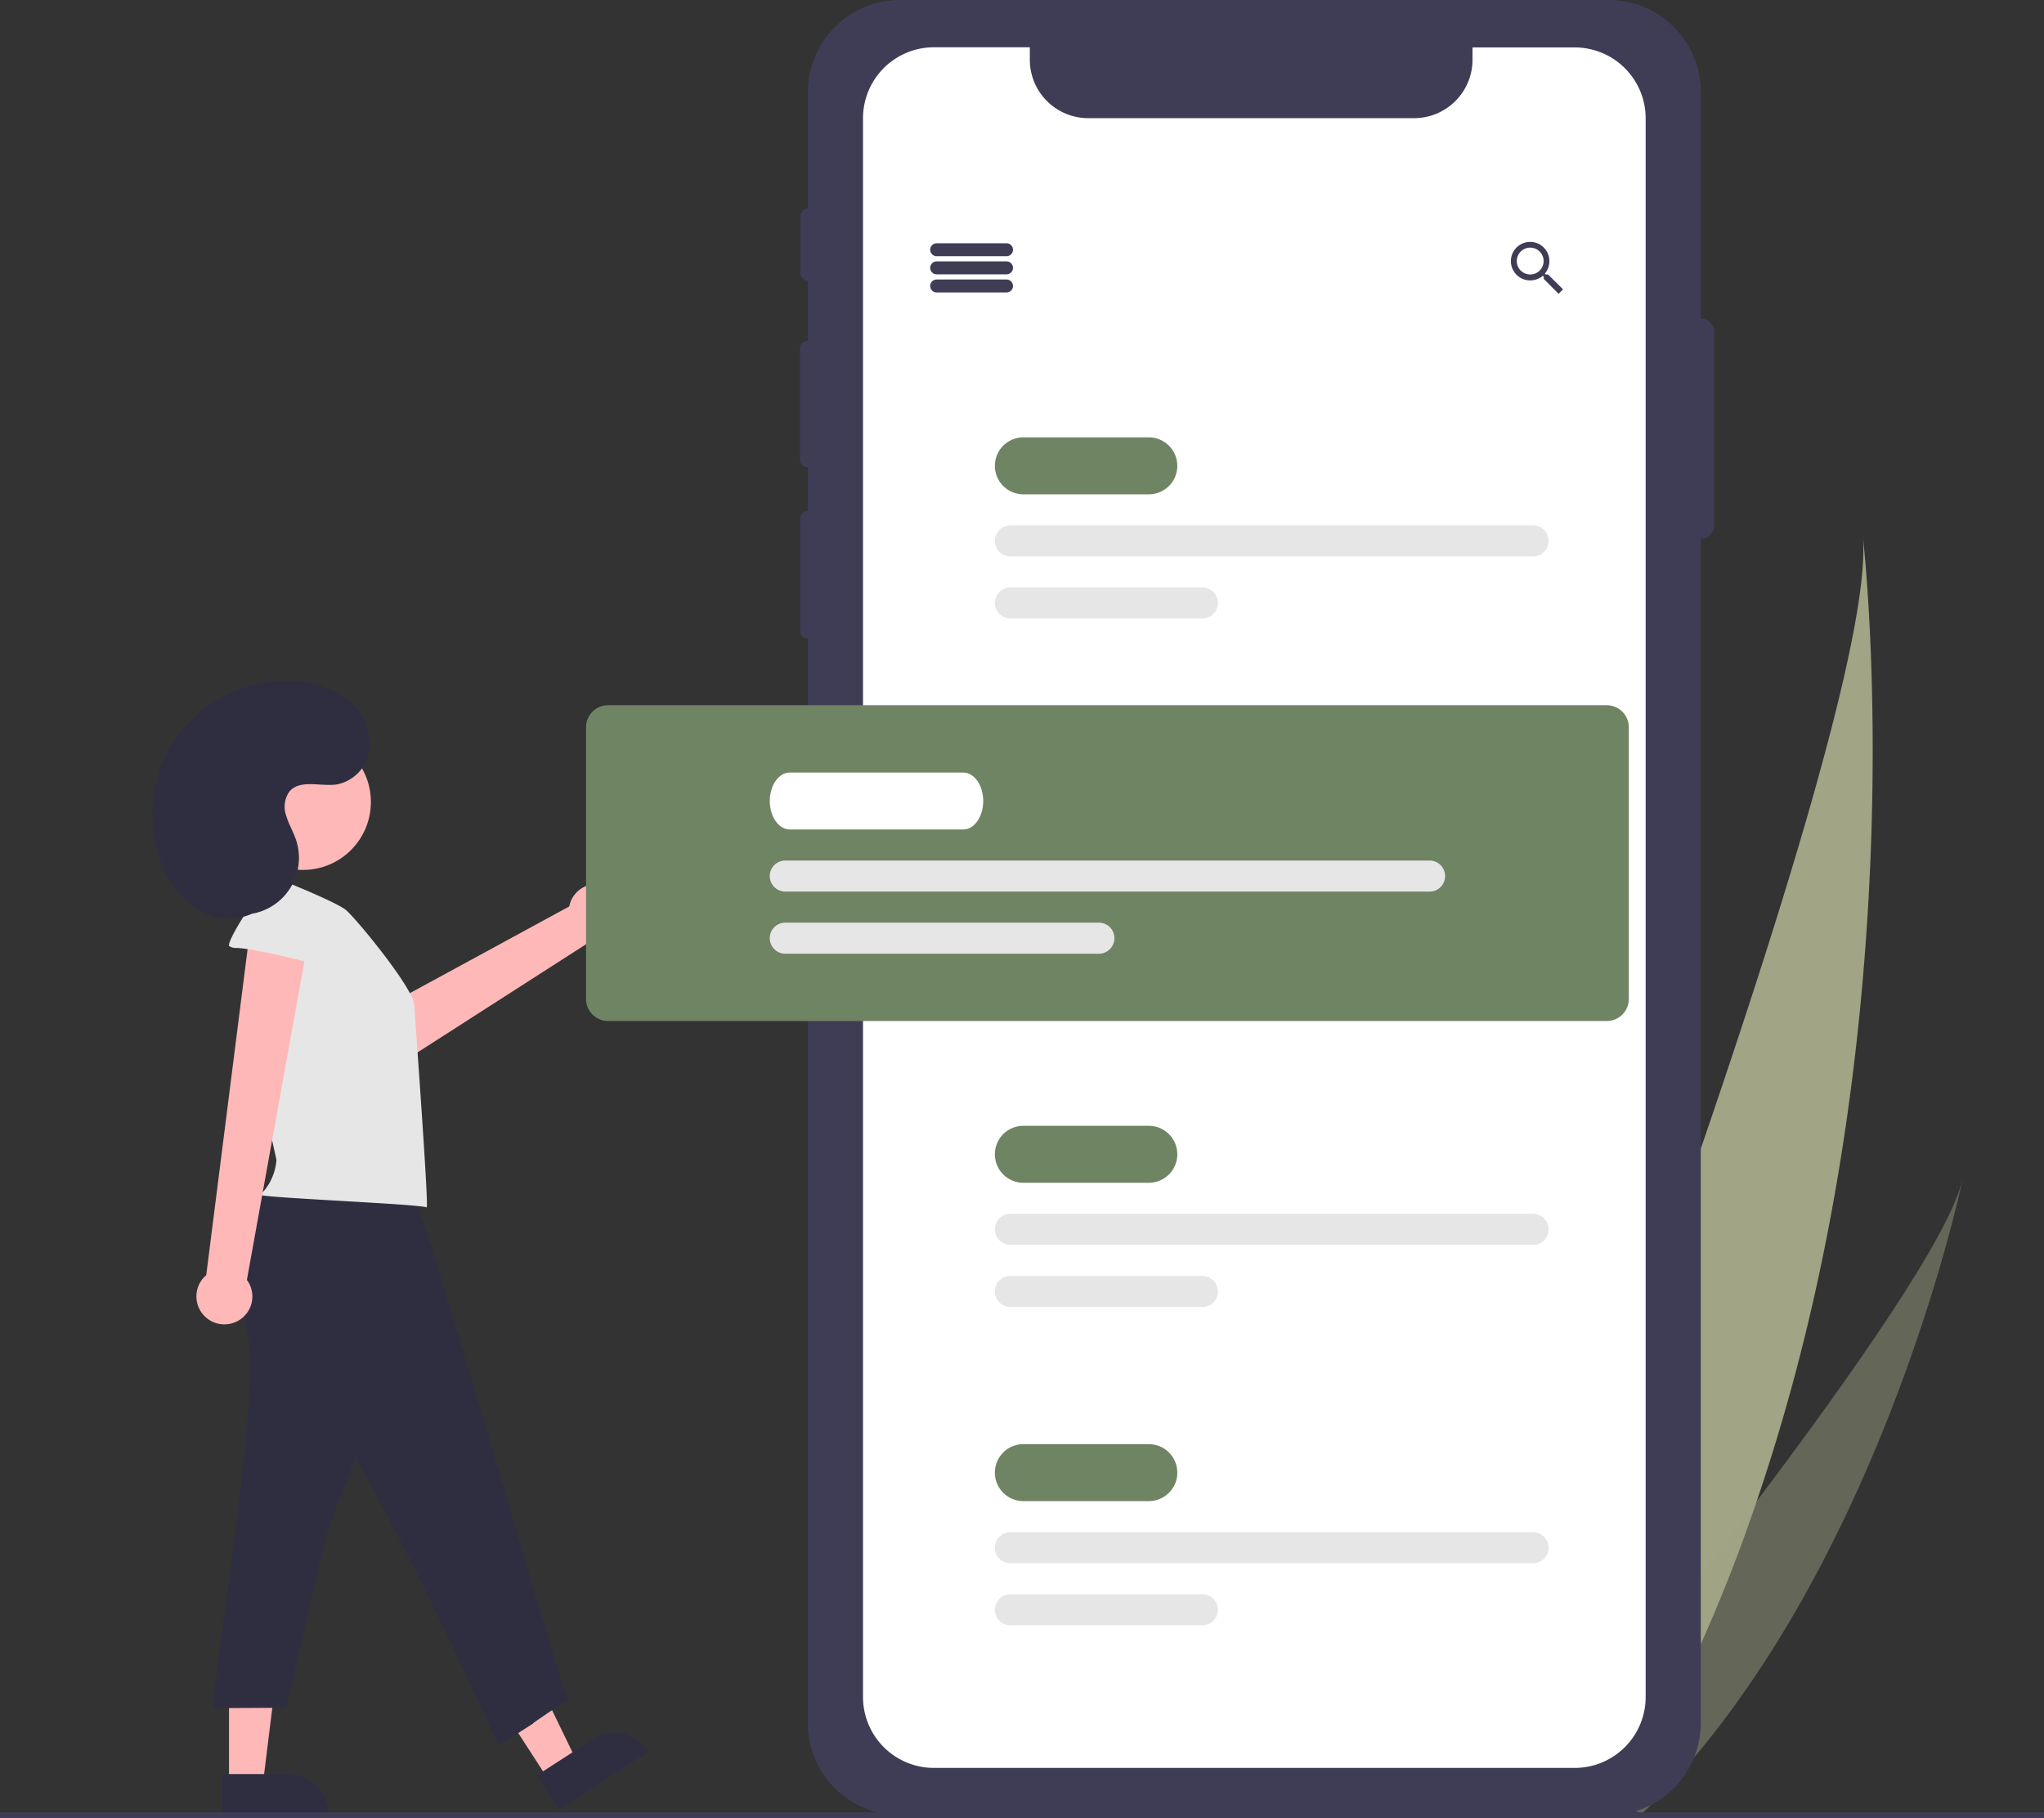 <svg xmlns="http://www.w3.org/2000/svg" width="361" height="321" viewBox="0 0 361 321">
  <rect x="0" y="0" width="361" height="321" fill="#333333" stroke="none"/>
  <g id="unternehmenseite_keine_stellenangebote" transform="translate(0 0)">
    <path id="Pfad_1927" data-name="Pfad 1927" d="M825.126,476.695a281.754,281.754,0,0,1-23.961,52.589c-.223.382-.448.756-.675,1.136l-24.845-7.86c.143-.36.3-.762.468-1.2,10.021-25.916,70.482-183.815,67.768-214.948C844.172,308.958,853.63,393.292,825.126,476.695Z" transform="translate(-514.869 -211.629)" fill="#a1a485"/>
    <path id="Pfad_1928" data-name="Pfad 1928" d="M818.6,665.73c-.338.345-.684.688-1.033,1.023l-18.639-5.9c.252-.3.545-.664.883-1.07,5.52-6.741,21.931-26.925,37.957-48.161,17.222-22.822,34-46.856,36.352-56.732C873.652,557.139,858.945,625.5,818.6,665.73Z" transform="translate(-527.515 -346.559)" fill="#a1a485" opacity="0.45"/>
    <path id="Pfad_1929" data-name="Pfad 1929" d="M673.3,155.265l-.021,0V115.313A16.31,16.31,0,0,0,656.967,99H531.881a16.31,16.31,0,0,0-16.31,16.31V135.8a1.322,1.322,0,0,0-1.293,1.32v10.145a1.321,1.321,0,0,0,1.293,1.32v10.628H515.5a1.323,1.323,0,0,0-1.323,1.323V180.15a1.323,1.323,0,0,0,1.323,1.323h.066v7.792h-.021a1.323,1.323,0,0,0-1.323,1.323V210.4a1.323,1.323,0,0,0,1.323,1.323h.021V403.209a16.31,16.31,0,0,0,16.31,16.31H656.966a16.31,16.31,0,0,0,16.31-16.31V194.116l.021,0a2.356,2.356,0,0,0,2.356-2.356V157.621a2.356,2.356,0,0,0-2.356-2.356Z" transform="translate(-372.891 -99.004)" fill="#3f3d56"/>
    <path id="Pfad_1930" data-name="Pfad 1930" d="M676.76,129.8V408.56a12.526,12.526,0,0,1-12.526,12.521H551.058a12.526,12.526,0,0,1-12.526-12.521V129.8a12.526,12.526,0,0,1,12.526-12.526h16.936v2.2a10.319,10.319,0,0,0,10.314,10.314h57.58a10.314,10.314,0,0,0,10.291-10.314V117.3h18.055a12.526,12.526,0,0,1,12.526,12.5Z" transform="translate(-386.113 -108.925)" fill="#fff"/>
    <path id="Pfad_1931" data-name="Pfad 1931" d="M383.656,440.892a4.909,4.909,0,0,0-6.591,3.637l-40.331,21.93,7.091,7.981L381.28,450.4a4.936,4.936,0,0,0,2.376-9.511Z" transform="translate(-276.534 -284.475)" fill="#ffb8b8"/>
    <path id="Pfad_1932" data-name="Pfad 1932" d="M197,658.817l5.025-3.251-10.146-20.931-7.417,4.8Z" transform="translate(-100.168 -344.617)" fill="#ffb8b8"/>
    <path id="Pfad_1933" data-name="Pfad 1933" d="M0,0H18.811V7.268H7a7,7,0,0,1-7-7V0Z" transform="translate(114.573 309.345) rotate(147.104)" fill="#2f2e41"/>
    <path id="Pfad_1934" data-name="Pfad 1934" d="M88.511,661.774H94.5l2.848-23.086H88.511Z" transform="translate(-48.063 -346.818)" fill="#ffb8b8"/>
    <path id="Pfad_1935" data-name="Pfad 1935" d="M0,0H18.811V7.268H7a7,7,0,0,1-7-7V0Z" transform="translate(57.976 320.513) rotate(180)" fill="#2f2e41"/>
    <path id="Pfad_1936" data-name="Pfad 1936" d="M577.981,195.281H565.642a1.142,1.142,0,0,1,0-2.285h12.339a1.142,1.142,0,0,1,0,2.285Z" transform="translate(-400.214 -150.043)" fill="#3f3d56"/>
    <path id="Pfad_1937" data-name="Pfad 1937" d="M577.981,202.281H565.642a1.142,1.142,0,0,1,0-2.285h12.339a1.142,1.142,0,0,1,0,2.285Z" transform="translate(-400.214 -153.844)" fill="#3f3d56"/>
    <path id="Pfad_1938" data-name="Pfad 1938" d="M577.981,209.281H565.642a1.142,1.142,0,0,1,0-2.285h12.339a1.142,1.142,0,0,1,0,2.285Z" transform="translate(-400.214 -157.645)" fill="#3f3d56"/>
    <path id="Pfad_1939" data-name="Pfad 1939" d="M795.494,198.215h-.416l-.16-.133a3.478,3.478,0,0,0,.813-2.235,3.4,3.4,0,1,0-3.382,3.418,3.533,3.533,0,0,0,2.23-.813l.155.133v.42l2.623,2.628.786-.786Zm-3.144,0a2.367,2.367,0,1,1,2.358-2.376v.009a2.354,2.354,0,0,1-2.34,2.367Z" transform="translate(-522.085 -149.755)" fill="#3f3d56"/>
    <path id="Pfad_1940" data-name="Pfad 1940" d="M616.693,278.05H594.527a5.027,5.027,0,1,1,0-10.054h22.166a5.027,5.027,0,1,1,0,10.054Z" transform="translate(-413.79 -190.769)" fill="#6f8463"/>
    <path id="Pfad_1941" data-name="Pfad 1941" d="M684.553,307.48H592.242a2.742,2.742,0,1,1,0-5.484h92.311a2.742,2.742,0,1,1,0,5.484Z" transform="translate(-413.79 -209.232)" fill="#e6e6e6"/>
    <path id="Pfad_1942" data-name="Pfad 1942" d="M626.15,331.48H592.242a2.742,2.742,0,1,1,0-5.484H626.15a2.742,2.742,0,1,1,0,5.484Z" transform="translate(-413.79 -222.264)" fill="#e6e6e6"/>
    <path id="Pfad_1943" data-name="Pfad 1943" d="M616.693,544.05H594.527a5.027,5.027,0,1,1,0-10.054h22.166a5.027,5.027,0,1,1,0,10.054Z" transform="translate(-413.79 -335.212)" fill="#6f8463"/>
    <path id="Pfad_1944" data-name="Pfad 1944" d="M684.553,573.48H592.242a2.742,2.742,0,1,1,0-5.484h92.311a2.742,2.742,0,1,1,0,5.484Z" transform="translate(-413.79 -353.674)" fill="#e6e6e6"/>
    <path id="Pfad_1945" data-name="Pfad 1945" d="M626.15,597.48H592.242a2.742,2.742,0,1,1,0-5.484H626.15a2.742,2.742,0,1,1,0,5.484Z" transform="translate(-413.79 -366.707)" fill="#e6e6e6"/>
    <path id="Pfad_1946" data-name="Pfad 1946" d="M616.693,667.05H594.527a5.027,5.027,0,1,1,0-10.054h22.166a5.027,5.027,0,1,1,0,10.054Z" transform="translate(-413.79 -402.003)" fill="#6f8463"/>
    <path id="Pfad_1947" data-name="Pfad 1947" d="M684.553,696.48H592.242a2.742,2.742,0,1,1,0-5.484h92.311a2.742,2.742,0,1,1,0,5.484Z" transform="translate(-413.79 -420.465)" fill="#e6e6e6"/>
    <path id="Pfad_1948" data-name="Pfad 1948" d="M626.15,720.48H592.242a2.742,2.742,0,1,1,0-5.484H626.15a2.742,2.742,0,1,1,0,5.484Z" transform="translate(-413.79 -433.498)" fill="#e6e6e6"/>
    <path id="Pfad_1949" data-name="Pfad 1949" d="M611.78,427.248h-176.4a3.889,3.889,0,0,1-3.884-3.884V375.38a3.889,3.889,0,0,1,3.884-3.884h176.4a3.889,3.889,0,0,1,3.884,3.884v47.983A3.889,3.889,0,0,1,611.78,427.248Z" transform="translate(-327.993 -246.972)" fill="#6f8463"/>
    <path id="Pfad_1950" data-name="Pfad 1950" d="M293.712,605.952c1.686,11.831-7.243,64.247-6.252,64.243l12.823-.069c.457-.877,6.343-29.16,8.189-33.7,2.577-6.3,5.178-12.672,6.192-19.4.955-6.316.484-12.75-.137-19.107a1.206,1.206,0,0,0-1.4-1.371l-17.205-.887c-3.546-.183-4.387-.96-3.848,2.523C292.451,600.789,293.337,603.32,293.712,605.952Z" transform="translate(-249.735 -368.59)" fill="#2f2e41"/>
    <path id="Pfad_1951" data-name="Pfad 1951" d="M301.242,553.95c-3.5,5.027-7.161,10.812-6,16.831.882,4.57,4.364,8.111,7.65,11.425,13.134,13.189,39.031,71.381,39.031,71.381,12.5-8-.3.228,12.384-8.226-1.124-.087-26.665-91.9-28.781-92.023C316.967,552.771,309.582,551.934,301.242,553.95Z" transform="translate(-253.884 -345.354)" fill="#2f2e41"/>
    <path id="Pfad_1952" data-name="Pfad 1952" d="M318.357,443.06c-1.776-1.584-14.254-6.467-14.254-6.467a2.141,2.141,0,0,0-.689.021,1.486,1.486,0,0,0-.883,1.775c.152.714-1.093,12.441-1.413,17.774-.562,9.308,4.919,30.391,4.871,31.036a9.632,9.632,0,0,1-2.837,6.074c.427.53,27.54,1.593,29.384,2.22.372-.472-2.1-33.914-2.213-35.8C330.133,456.822,320.7,445.232,318.357,443.06Z" transform="translate(-257.171 -282.31)" fill="#e6e6e6"/>
    <path id="Pfad_1953" data-name="Pfad 1953" d="M288.061,525.46a4.909,4.909,0,0,0,1.756-7.32l11.44-63.311-10.675-.141-7.944,62.606a4.936,4.936,0,0,0,5.424,8.165Z" transform="translate(-246.213 -292.147)" fill="#ffb8b8"/>
    <path id="Pfad_1954" data-name="Pfad 1954" d="M294.809,453.856a2.025,2.025,0,0,1-1.261-.329c-.635-.544,4.547-8.865,5.571-8.989a26.125,26.125,0,0,1,9.99.388,11.948,11.948,0,0,1,7.714,5.977c.6,1.261-3.77,7.609-5.758,6.677C308.683,456.466,297.944,453.934,294.809,453.856Z" transform="translate(-253.054 -286.476)" fill="#e6e6e6"/>
    <circle id="Ellipse_752" data-name="Ellipse 752" cx="11.991" cy="11.991" r="11.991" transform="translate(41.523 129.619)" fill="#ffb8b8"/>
    <path id="Pfad_1955" data-name="Pfad 1955" d="M278.694,403.31a10.019,10.019,0,0,0,10.549-13.127c-.477-1.435-1.275-2.75-1.712-4.2a4.677,4.677,0,0,1,.52-4.319c1.9-2.27,5.551-.842,8.475-1.294a7.284,7.284,0,0,0,5.754-6.612,9.989,9.989,0,0,0-3.827-8.249,16.184,16.184,0,0,0-8.719-3.29,23.578,23.578,0,0,0-24.2,32.215,16.267,16.267,0,0,0,6.492,8.129,10.089,10.089,0,0,0,10.087.328" transform="translate(-236.957 -241.875)" fill="#2f2e41"/>
    <path id="Pfad_1956" data-name="Pfad 1956" d="M536.672,407.55H506.029c-1.946,0-3.529-2.255-3.529-5.027s1.583-5.027,3.529-5.027h30.642c1.946,0,3.529,2.255,3.529,5.027S538.618,407.55,536.672,407.55Z" transform="translate(-366.547 -261.09)" fill="#fff"/>
    <path id="Pfad_1957" data-name="Pfad 1957" d="M619.031,436.98H505.242a2.742,2.742,0,0,1,0-5.484H619.031a2.742,2.742,0,0,1,0,5.484Z" transform="translate(-366.547 -279.553)" fill="#e6e6e6"/>
    <path id="Pfad_1958" data-name="Pfad 1958" d="M560.628,460.98H505.242a2.742,2.742,0,0,1,0-5.484h55.386a2.742,2.742,0,1,1,0,5.484Z" transform="translate(-366.547 -292.585)" fill="#e6e6e6"/>
    <rect id="Rechteck_1894" data-name="Rechteck 1894" width="361" height="1" transform="translate(0 320)" fill="#3f3d56"/>
  </g>
</svg>
